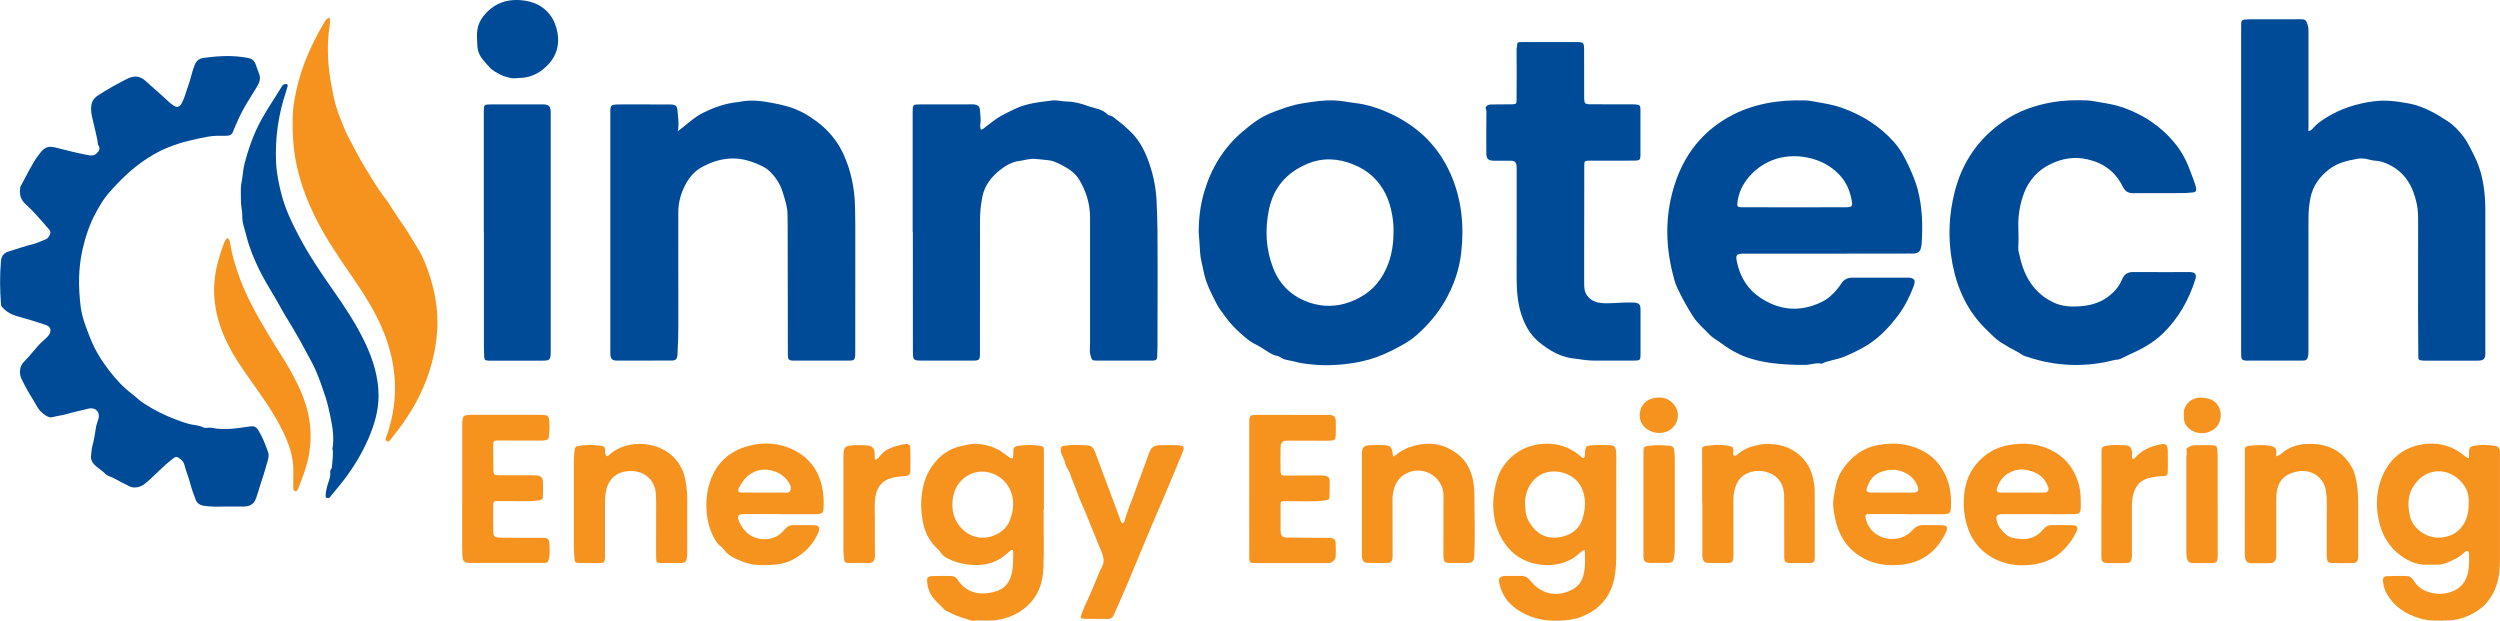 <svg xmlns="http://www.w3.org/2000/svg" xmlns:xlink="http://www.w3.org/1999/xlink" id="Layer_1" x="0px" y="0px" viewBox="0 0 553.6 137.46" style="enable-background:new 0 0 553.6 137.46;" xml:space="preserve"><style type="text/css">	.st0{fill:#004B97;}	.st1{fill:#F6921E;}</style><g>	<path class="st0" d="M511.16,29.04c0.42-0.09,0.67-0.22,0.88-0.48c0.83-1,1.85-1.74,2.96-2.44c3.31-2.09,6.9-3.22,10.78-3.7  c2.72-0.34,5.34,0.05,7.96,0.56c1.52,0.3,2.98,0.88,4.4,1.58c1.36,0.67,2.63,1.48,3.88,2.29c1.35,0.88,2.48,2.08,3.48,3.39  c0.9,1.17,1.48,2.47,2.15,3.75c0.97,1.86,1.68,3.81,2.08,5.85c0.42,2.15,0.62,4.32,0.62,6.52c-0.01,10.65,0,21.3,0,31.94  c0,1.16-0.41,1.56-1.6,1.56c-3.92,0-7.83,0-11.75,0c-0.16,0-0.32,0.01-0.48-0.01c-0.94-0.09-1.01-0.13-1.01-1.06  c-0.03-3.19-0.05-6.38-0.05-9.57c0-6.74,0-13.48,0.01-20.22c0-1.28-0.02-2.55-0.29-3.81c-0.8-3.83-2.53-6.99-6.22-8.77  c-0.95-0.46-1.94-0.77-3.01-0.84c-0.58-0.03-1.16-0.2-1.71-0.33c-0.77-0.18-1.51-0.21-2.24-0.08c-2.22,0.4-4.4,0.89-6.25,2.33  c-2.12,1.65-3.58,3.63-4.13,6.35c-0.32,1.57-0.43,3.11-0.43,4.68c-0.01,9.69-0.01,19.38-0.01,29.07c0,0.52,0.01,1.03-0.15,1.54  c-0.14,0.45-0.38,0.68-0.83,0.7c-0.24,0.01-0.48,0-0.72,0.01c-3.88,0-7.75,0.01-11.63,0.01c-0.2,0-0.4,0.02-0.6-0.01  c-0.68-0.07-0.92-0.3-0.95-0.98c-0.03-0.6-0.02-1.2-0.02-1.79c0-22.89,0-45.78,0-68.67c0-1.08,0.02-2.15,0.01-3.23  c0-0.54,0.24-0.81,0.77-0.84c0.36-0.02,0.72-0.07,1.08-0.07c3.76-0.01,7.51-0.01,11.27-0.01c1.13,0,1.27,0.19,1.61,1.29  c0.16,0.52,0.17,1.01,0.17,1.53c0.01,7.02,0,14.04,0,21.06C511.16,28.41,511.16,28.69,511.16,29.04z"></path>	<path class="st0" d="M404.51,56.17c-6.11,0-12.23,0-18.34,0c-1.67,0-1.89,0.24-1.54,1.87c0.7,3.28,2.35,6.02,5.16,7.88  c4.29,2.85,8.84,3.24,13.54,0.98c1.47-0.71,2.64-1.78,3.64-3.05c0.27-0.35,0.54-0.7,0.77-1.07c0.59-0.94,1.46-1.3,2.53-1.3  c4,0.01,7.99,0,11.99,0c0.12,0,0.24-0.01,0.36,0c1.3,0.11,1.63,0.58,1.17,1.81c-0.85,2.28-1.92,4.46-3.38,6.42  c-1.95,2.63-4.17,5.01-6.98,6.75c-1.59,0.99-3.28,1.77-5.01,2.51c-1.64,0.7-3.43,0.79-5.02,1.56c-1.24-0.27-2.43,0.26-3.65,0.27  c-2.48,0.02-4.94-0.08-7.4-0.4c-1.96-0.26-3.88-0.67-5.71-1.34c-2.05-0.75-3.96-1.86-5.71-3.21c-0.77-0.59-1.69-1.02-2.34-1.72  c-1.2-1.3-2.59-2.4-3.59-3.93c-1.35-2.07-2.53-4.21-3.58-6.44c-0.53-1.12-0.8-2.31-1.09-3.49c-1.63-6.62-1.54-13.21,0.6-19.69  c1.91-5.78,5.3-10.48,10.49-13.84c3.04-1.97,6.32-3.19,9.88-3.89c2.77-0.54,5.53-0.68,8.33-0.62c0.6,0.01,1.2,0.09,1.78,0.2  c2.13,0.4,4.29,0.68,6.36,1.41c4.47,1.58,8.38,4.01,11.56,7.53c1.48,1.64,2.51,3.56,3.42,5.57c0.75,1.66,1.47,3.31,1.92,5.08  c1.02,3.94,1.13,7.94,0.86,11.97c-0.02,0.28-0.09,0.55-0.14,0.82c-0.18,0.85-0.57,1.22-1.45,1.32c-0.4,0.04-0.8,0.02-1.2,0.02  C416.66,56.17,410.58,56.17,404.51,56.17C404.51,56.17,404.51,56.17,404.51,56.17z M397.27,45.91  C397.27,45.9,397.27,45.9,397.27,45.91c3.59-0.01,7.18-0.01,10.77-0.01c0.4,0,0.8,0.02,1.2-0.02c0.79-0.08,0.99-0.31,0.87-1.08  c-0.33-2.25-1.13-4.29-2.71-6c-1.46-1.58-3.24-2.71-5.24-3.39c-5.17-1.76-11.02-0.79-14.95,3.85c-1.39,1.64-2.24,3.54-2.49,5.68  c-0.09,0.75,0.07,0.91,0.82,0.96c0.2,0.01,0.4,0,0.6,0C389.85,45.91,393.56,45.91,397.27,45.91z"></path>	<path class="st0" d="M50.02,112.16c-1.68,0.04-3.36,0.11-5.02-0.18c-0.75-0.13-1.37-0.57-1.64-1.26c-0.5-1.26-0.95-2.53-1.29-3.85  c-0.36-1.34-0.92-2.64-1.26-4c-0.11-0.43-0.4-0.84-0.79-1.15c-0.9-0.72-1.04-0.71-1.96,0.01c-1.89,1.48-3.52,3.25-5.31,4.84  c-0.96,0.86-1.93,1.52-3.35,1.35c-0.6-0.07-1.02-0.41-1.48-0.62c-1.34-0.59-2.56-1.45-3.96-1.94c-0.43-0.15-0.78-0.57-1.14-0.9  c-0.62-0.56-1.36-0.96-1.94-1.59c-0.5-0.54-0.79-1.11-0.73-1.8c0.07-0.82,0.12-1.63,0.34-2.44c0.35-1.28,0.56-2.61,0.75-3.93  c0.1-0.75,0.43-1.41,0.6-2.13c0.33-1.4-0.81-2.46-2.21-2.09c-1.58,0.41-3.2,0.71-4.76,1.18c-1.06,0.32-2.16,0.41-3.22,0.71  c-0.55,0.16-1.17-0.1-1.61-0.42c-0.65-0.47-1.29-0.99-1.71-1.73c-1.05-1.85-2.25-3.62-3.18-5.54c-0.33-0.68-0.73-1.34-0.73-2.18  c0-1.01,0.24-1.77,1.01-2.52c1.38-1.34,2.46-2.97,3.87-4.29c0.54-0.5,1.14-0.92,1.56-1.56c0.61-0.95,0.36-1.81-0.72-2.18  c-2.08-0.71-4.2-1.33-6.32-1.92c-1.28-0.36-2.43-1-3.34-2.02c-0.2-0.22-0.25-0.44-0.27-0.74c-0.23-3.18-0.28-6.36,0.01-9.54  c0.09-0.93,0.58-1.7,1.53-2c1.91-0.59,3.8-1.24,5.74-1.73c0.88-0.22,1.71-0.67,2.58-0.97c0.46-0.16,0.77-0.61,0.99-1.12  c0.21-0.49,0.12-0.73-0.22-1.13c-1.66-1.92-3.29-3.86-5.17-5.57c-0.99-0.9-1.39-1.98-1.22-3.31c0.03-0.22,0.01-0.5,0.11-0.66  c1.34-2.34,2.4-4.84,4.04-7c0.68-0.9,1.42-1.82,2.73-1.73c0.55,0.04,1.1,0.17,1.63,0.32c2.15,0.57,4.3,1.09,6.48,1.5  c0.71,0.13,1.39,0.23,1.99-0.4c0.55-0.58,0.8-0.99,0.41-1.64c-0.27-0.46-0.19-0.9-0.28-1.34c-0.25-1.16-0.54-2.31-0.8-3.48  c-0.25-1.1-0.59-2.18-0.59-3.34c0-1.26,0.32-2.2,1.49-2.98c2.08-1.38,4.27-2.55,6.47-3.69c1.49-0.77,2.85-0.72,4.19,0.53  c1.51,1.41,3.12,2.72,4.61,4.15c0.46,0.44,0.94,0.87,1.47,1.22c0.8,0.53,1.38,0.36,1.85-0.51c0.65-1.22,0.95-2.59,1.43-3.88  c0.55-1.5,0.83-3.1,1.43-4.59c0.37-0.9,0.94-1.42,1.98-1.56c1.86-0.25,3.71-0.44,5.59-0.41c1.44,0.02,2.86,0.15,4.28,0.43  c0.81,0.16,1.37,0.58,1.64,1.38c0.26,0.78,0.58,1.54,0.84,2.32c0.34,1-0.07,1.88-0.56,2.69c-0.98,1.62-2.02,3.2-2.94,4.86  c-0.74,1.34-1.37,2.72-1.97,4.13c-0.12,0.29-0.25,0.58-0.36,0.88c-0.24,0.7-0.73,0.97-1.46,0.96c-1.44-0.01-2.87-0.03-4.3,0.23  c-1.38,0.25-2.73,0.58-4.09,0.9c-1.33,0.31-2.61,0.71-3.88,1.19c-2.81,1.06-5.35,2.59-7.73,4.45c-2.27,1.78-4.25,3.82-6.13,5.97  c-1.09,1.25-1.92,2.71-2.72,4.16c-1.44,2.6-2.37,5.38-3.03,8.29c-0.95,4.18-0.93,8.35-0.42,12.56c0.31,2.55,1.27,4.87,2.2,7.23  c1.03,2.6,2.51,4.93,4.19,7.1c1.45,1.86,3.04,3.63,4.97,5.07c0.82,0.61,1.53,1.37,2.4,1.95c3.11,2.07,6.44,3.57,10.02,4.66  c1.13,0.34,2.33,0.27,3.41,0.83c0.47,0.24,1.2-0.05,1.77,0.07c2.86,0.61,5.68,0.12,8.5-0.29c0.87-0.13,1.39,0.04,1.86,0.79  c0.97,1.53,1.59,3.2,2.19,4.89c0.32,0.91-0.07,1.8-0.3,2.66c-0.4,1.53-0.92,3.03-1.4,4.54c-0.3,0.96-0.58,1.93-0.91,2.88  c-0.45,1.32-1.25,1.93-2.64,1.97C52.74,112.19,51.38,112.16,50.02,112.16z"></path>	<path class="st0" d="M265.45,51.63c-0.04-3.09,0.34-6.17,1.2-9.1c1.54-5.24,4.28-9.8,8.51-13.39c1.92-1.64,3.9-3.17,6.26-4.11  c2.32-0.92,4.65-1.78,7.16-2.17c2.24-0.35,4.46-0.7,6.74-0.63c1.71,0.05,3.37,0.43,5.05,0.63c2.23,0.27,4.33,0.93,6.35,1.78  c6.63,2.78,11.63,7.3,14.54,13.97c2.43,5.56,2.99,11.37,2.31,17.35c-0.43,3.83-1.69,7.37-3.59,10.68  c-1.68,2.93-3.88,5.45-6.41,7.67c-1.58,1.39-3.47,2.34-5.34,3.3c-2.15,1.09-4.38,1.92-6.74,2.43c-2.99,0.65-6.95,1.01-9.99,0.75  c-1.65-0.14-3.33-0.28-4.91-0.74c-1.05-0.3-2.21-0.27-3.17-1c-0.4-0.3-1.03-0.27-1.54-0.52c-1.32-0.65-2.44-1.61-3.76-2.23  c-1.3-0.61-2.38-1.56-3.39-2.47c-1.24-1.11-2.43-2.34-3.42-3.74c-0.64-0.9-1.39-1.79-1.86-2.73c-1.17-2.32-2.44-4.64-2.92-7.26  c-0.26-1.39-0.7-2.75-0.78-4.18C265.68,54.48,265.56,53.06,265.45,51.63z M308.58,51.39c0.04-1.24-0.08-2.47-0.28-3.69  c-0.57-3.35-1.85-6.33-4.4-8.68c-1.24-1.15-2.64-1.97-4.23-2.61c-3.4-1.37-6.76-1.56-10.18-0.13c-4.58,1.92-7.48,5.25-8.49,10.11  c-0.91,4.38-0.71,8.73,0.91,12.93c1.48,3.83,4.26,6.41,8.12,7.7c2.93,0.98,5.91,0.95,8.88-0.14c3.25-1.19,5.76-3.17,7.44-6.18  C307.98,57.8,308.58,54.67,308.58,51.39z"></path>	<path class="st0" d="M150.09,29.06c1.96-1.43,3.58-3.1,5.7-4.13c2.24-1.09,4.53-1.93,7-2.25c0.4-0.05,0.79-0.08,1.18-0.16  c2.44-0.5,4.83-0.15,7.23,0.31c1.13,0.22,2.23,0.45,3.33,0.78c2.31,0.68,4.36,1.83,6.26,3.24c2.59,1.92,4.63,4.33,5.98,7.28  c1.68,3.65,2.45,7.51,2.57,11.5c0.08,2.67,0.05,5.34,0.06,8.02c0,8.06,0,16.11-0.01,24.17c0,0.28,0.01,0.56-0.01,0.84  c-0.07,0.97-0.27,1.19-1.23,1.19c-4.16,0.01-8.31,0.02-12.47,0c-1,0-1.21-0.25-1.21-1.27c-0.02-9.57-0.04-19.14-0.05-28.72  c0-0.76-0.03-1.52-0.03-2.27c0.01-1.78-0.57-3.43-1.09-5.1c-0.56-1.81-1.57-3.33-2.95-4.63c-0.98-0.93-2.22-1.38-3.43-1.86  c-4.04-1.59-7.91-0.99-11.61,1.07c-1.41,0.79-2.49,2-3.3,3.4c-1.17,2.04-1.81,4.24-1.81,6.61c0.01,8.34-0.01,16.67,0.01,25.01  c0.01,2.16-0.08,4.3-0.19,6.46c-0.05,0.94-0.37,1.29-1.31,1.29c-4.04,0.02-8.07,0.02-12.11,0.01c-1.03,0-1.41-0.4-1.44-1.45  c-0.02-0.96-0.01-1.91-0.01-2.87c0-16.99,0-33.98,0-50.97c0-1.13,0.2-1.37,1.39-1.42c1.28-0.05,2.56-0.02,3.84-0.02  c2.48,0,4.96,0,7.43,0.01c0.32,0,0.64-0.01,0.96,0.02c0.89,0.08,1.18,0.39,1.24,1.27C150.16,25.95,150.41,27.49,150.09,29.06z"></path>	<path class="st0" d="M202.1,51.36c0-8.81,0-17.62,0-26.44c0-1.78,0.01-1.8,1.76-1.8c3.76-0.01,7.51-0.01,11.27-0.01  c0.24,0,0.48-0.01,0.72,0.03c0.71,0.11,1.09,0.47,1.14,1.16c0.08,1.07,0.26,2.14,0.09,3.22c-0.04,0.23-0.03,0.48,0,0.71  c0.06,0.54,0.21,0.6,0.67,0.26c1.34-0.99,2.59-2.1,4.06-2.91c0.99-0.54,2-1.02,3.02-1.5c2.6-1.23,5.4-1.48,8.19-1.83  c1.09-0.13,2.14,0.22,3.22,0.23c1.64,0.03,3.23,0.46,4.69,1c1.51,0.55,3.31,0.64,4.46,2.02c1.07,0.09,1.7,0.95,2.49,1.5  c0.8,0.56,1.5,1.26,2.22,1.92c1.88,1.72,3.1,3.87,4.01,6.22c1.16,3,1.84,6.08,2,9.33c0.11,2.26,0.18,4.53,0.2,6.79  c0.07,8.49,0.01,16.99,0,25.48c0,0.72-0.02,1.44-0.06,2.15c-0.04,0.74-0.2,0.9-0.93,0.96c-0.12,0.01-0.24,0-0.36,0  c-3.96,0-7.91,0-11.87,0c-1.38,0-1.28-0.04-1.64-1.32c-0.24-0.84-0.06-1.61-0.07-2.41c0-9.33,0-18.66,0-27.99  c0-3.04-0.89-5.84-2.43-8.4c-0.68-1.13-1.78-2.04-2.93-2.68c-1.18-0.65-2.38-1.36-3.75-1.56c-0.96-0.14-1.96-0.18-2.91-0.29  c-1.32-0.16-2.48,0.31-3.69,0.45c-1.58,0.19-3.01,1.02-4.29,2.04c-1.88,1.51-3.31,3.35-3.81,5.71c-0.38,1.8-0.57,3.66-0.56,5.53  C217,58.58,217,68.23,217,77.88c0,0.2,0.01,0.4,0,0.6c-0.03,1.18-0.23,1.37-1.43,1.37c-3.88,0-7.75,0-11.63,0  c-1.59,0-1.79-0.18-1.79-1.81c-0.01-8.89-0.01-17.78-0.01-26.68C202.13,51.36,202.11,51.36,202.1,51.36z"></path>	<path class="st0" d="M478.37,42.77c-2,0-4-0.02-5.99,0.01c-1.11,0.01-1.79-0.39-2.32-1.46c-1.6-3.25-4.19-5.21-7.81-6.04  c-2.95-0.67-5.63-0.18-8.22,1.07c-2.76,1.34-4.77,3.59-5.83,6.4c-0.9,2.39-1.34,4.97-1.26,7.58c0.05,1.55,0.07,3.1-0.02,4.65  c-0.03,0.53,0.18,1.06,0.29,1.58c0.98,4.66,3.23,8.48,7.72,10.51c1.6,0.72,3.45,0.88,5.26,0.78c2.35-0.13,4.57-0.65,6.51-2.06  c1.42-1.03,2.55-2.31,3.22-3.93c0.47-1.16,1.25-1.63,2.49-1.62c4.16,0.04,8.31,0,12.47,0.01c1.23,0,1.61,0.51,1.25,1.64  c-1.44,4.54-3.72,8.58-7.15,11.93c-1.35,1.32-2.88,2.35-4.53,3.27c-1.55,0.86-3.21,1.5-4.77,2.32c-0.53,0.28-1.07,0.21-1.6,0.34  c-4.48,1.17-9.01,1.37-13.59,0.66c-2.05-0.31-4.02-0.88-5.98-1.51c-0.69-0.22-1.22-0.71-1.85-1.03c-1.23-0.63-2.45-1.31-3.61-2.06  c-1.22-0.79-2.2-1.86-3.24-2.87c-4.11-4-6.38-8.94-7.45-14.48c-1.05-5.45-0.86-10.86,0.55-16.23c1.68-6.4,5.21-11.5,10.65-15.31  c3.33-2.33,7.04-3.62,11.03-4.3c2.42-0.41,4.85-0.47,7.28-0.4c0.99,0.03,1.98,0.22,2.96,0.39c1.83,0.32,3.67,0.61,5.43,1.24  c4.64,1.67,8.57,4.35,11.62,8.22c1.44,1.82,2.45,3.89,3.24,6.09c0.32,0.89,0.69,1.76,0.98,2.67c0.08,0.26,0.15,0.54,0.2,0.81  c0.1,0.56-0.05,0.94-0.7,0.97c-0.56,0.03-1.11,0.12-1.67,0.13C482.05,42.78,480.21,42.77,478.37,42.77  C478.37,42.77,478.37,42.77,478.37,42.77z"></path>	<path class="st0" d="M335.85,50.79c0-4.35,0-8.69,0-13.04c0-0.28,0.02-0.56-0.01-0.84c-0.09-1.05-0.37-1.31-1.41-1.32  c-1.2-0.01-2.4,0.01-3.6,0c-1.3-0.02-1.7-0.41-1.7-1.73c-0.01-3.07-0.02-6.14,0.02-9.21c0.01-0.38-0.39-0.78,0.06-1.19  c0.41-0.37,0.88-0.32,1.33-0.33c1.4-0.03,2.8-0.01,4.19-0.03c1.04-0.02,1.09-0.08,1.1-1.09c0.02-3.71,0.04-7.42,0-11.12  c0-0.36,0.17-0.65,0.13-1c-0.04-0.4,0.21-0.56,0.59-0.56c0.24,0,0.48-0.02,0.72-0.02c3.95,0,7.91,0,11.86,0  c0.16,0,0.32-0.01,0.48,0c0.94,0.07,1.15,0.27,1.17,1.27c0.02,1.55,0.01,3.11,0.01,4.66c0,2.15-0.01,4.31,0.01,6.46  c0.01,1.23,0.15,1.38,1.39,1.39c3,0.02,5.99,0.02,8.99,0.02c0.36,0,0.72-0.01,1.08,0.02c0.8,0.07,0.99,0.24,1,1.03  c0.02,3.43,0.02,6.86,0,10.29c-0.01,0.91-0.2,1.1-1.17,1.11c-1.8,0.03-3.6,0.02-5.39,0.02c-1.56,0-3.12-0.01-4.67,0  c-1.16,0.01-1.21,0.05-1.21,1.22c-0.01,4.15,0,8.29-0.01,12.44c0,4.47-0.03,8.93-0.01,13.4c0,0.98,0.01,1.96,0.68,2.85  c0.83,1.1,1.93,1.5,3.22,1.62c2,0.18,3.98-0.16,5.98-0.13c0.32,0.01,0.64-0.01,0.96,0.01c1.38,0.09,1.64,0.36,1.64,1.73  c0.01,3.23,0.01,6.46,0,9.69c0,1.35-0.1,1.43-1.42,1.44c-2.96,0-5.91,0.02-8.87,0c-1.23-0.01-2.46-0.16-3.68-0.36  c-0.08-0.01-0.16-0.04-0.24-0.04c-3.24-0.21-5.91-1.75-8.32-3.74c-1.94-1.6-3.13-3.8-3.9-6.19c-0.86-2.67-0.99-5.44-1.01-8.21  C335.83,57.81,335.85,54.3,335.85,50.79z"></path>	<path class="st1" d="M72.94,3.82c0.21,0.7,0.14,1.3,0.05,1.88c-0.58,3.86-0.48,7.71,0.12,11.55c0.47,2.99,1.03,5.97,2.18,8.79  c0.59,1.44,1.1,2.91,1.84,4.3c1.22,2.29,2.38,4.62,3.75,6.82c1.33,2.13,2.55,4.34,4.1,6.33c1.55,2,2.73,4.24,4.23,6.26  c1.15,1.56,2.02,3.27,3.07,4.88c0.74,1.14,1.34,2.33,1.84,3.58c2.02,4.99,3.09,10.14,2.65,15.54c-0.28,3.51-1.07,6.92-2.3,10.22  c-1.74,4.69-4.36,8.86-7.49,12.73c-0.36,0.44-0.82,1.29-1.29,1.03c-0.61-0.33-0.09-1.13,0.1-1.69c2.63-7.84,2.1-15.53-1.07-23.1  c-1.89-4.51-4.6-8.55-7.36-12.56c-2.89-4.21-5.74-8.44-7.94-13.07c-2.48-5.23-4.19-10.68-4.52-16.49c-0.16-2.91-0.21-5.84,0.3-8.71  c0.51-2.89,1.28-5.74,2.34-8.49c1.15-2.98,2.59-5.83,4.22-8.57C72.23,4.28,72.23,4.29,72.94,3.82z"></path>	<path class="st0" d="M83.83,87.76c-0.02,3.3-0.95,6.35-2.25,9.36c-1.33,3.06-3.01,5.9-4.98,8.57c-1.04,1.4-2.18,2.73-3.29,4.08  c-0.16,0.2-0.25,0.51-0.62,0.5c-0.33-0.01-0.61,0.05-0.59-0.47c0.03-1.04,0.3-2.05,0.63-3.01c0.27-0.79,0.5-1.54,0.39-2.36  c-0.05-0.37,0.31-0.52,0.35-0.85c0.14-1.27,0.29-2.53,0.24-3.81c0-0.11-0.13-0.22-0.11-0.32c0.45-2.46,0.05-4.83-0.45-7.26  c-0.28-1.36-0.58-2.71-0.99-4.03c-0.64-2.01-1.35-4.01-2.16-5.95c-0.58-1.4-1.37-2.71-2.07-4.05c-1.44-2.73-2.97-5.39-4.6-8.01  c-0.84-1.36-1.57-2.8-2.39-4.18c-1.2-2-2.41-3.99-3.45-6.08c-1.23-2.49-2.29-5.04-2.95-7.74c-0.25-1.04-0.62-2.05-0.81-3.09  c-0.15-0.81-0.01-1.68-0.17-2.49c-0.3-1.58-0.2-3.17-0.23-4.76c-0.01-0.73,0.18-1.46,0.29-2.19c0.17-1.16,0.26-2.34,0.55-3.47  c0.68-2.56,1.49-5.07,2.62-7.5c1.59-3.42,3.78-6.46,5.72-9.67c0.21-0.35,0.5-0.33,0.8-0.37c0.31-0.04,0.45,0.15,0.39,0.44  c-0.1,0.42-0.22,0.83-0.36,1.24c-1.7,5.03-2.43,10.2-2.22,15.5c0.1,2.42,0.58,4.79,1.18,7.14c0.87,3.39,2.38,6.51,4.01,9.58  c2.19,4.13,4.81,7.99,7.49,11.81c2.58,3.67,5.05,7.41,6.99,11.47C82.6,79.57,83.84,83.51,83.83,87.76z"></path>	<path class="st0" d="M107.13,51.41c0-8.85,0-17.71,0-26.56c0-1.72,0-1.73,1.71-1.73c3.72,0,7.43,0,11.15,0  c0.24,0,0.48-0.01,0.72,0.02c0.72,0.08,1.07,0.4,1.2,1.11c0.06,0.35,0.04,0.71,0.04,1.07c0,17.47,0,34.93,0,52.4  c0,0.12,0,0.24,0,0.36c-0.03,1.58-0.24,1.78-1.79,1.78c-3.72,0-7.43,0-11.15,0c-0.28,0-0.56,0.01-0.84,0  c-0.77-0.05-0.91-0.16-0.95-0.92c-0.05-1-0.06-1.99-0.06-2.99c0-8.18,0-16.35,0-24.53C107.14,51.41,107.13,51.41,107.13,51.41z"></path>	<path class="st1" d="M350.93,121.76c-0.74,0.31-1.13,0.71-1.55,1.07c-4.26,3.68-11.96,2.86-15.53-1.66  c-1.41-1.78-2.39-3.74-2.85-5.99c-0.63-3.12-0.35-6.14,0.56-9.17c0.47-1.57,1.34-2.92,2.36-4.04c1.58-1.72,3.6-2.93,6-3.42  c3.8-0.78,7.17,0,10.13,2.52c0.18,0.15,0.33,0.42,0.59,0.34c0.34-0.09,0.28-0.43,0.31-0.7c0-0.04,0-0.08,0-0.12  c0.12-1.86,0.15-1.91,2-2.01c1.08-0.06,2.16-0.05,3.24-0.01c1.41,0.05,1.6,0.27,1.7,1.72c0.02,0.32,0.02,0.64,0.02,0.96  c0,7.26,0.01,14.52-0.01,21.78c-0.01,2.23-0.12,4.46-0.85,6.61c-1.17,3.46-3.58,5.67-6.92,6.97c-1.55,0.6-3.17,0.76-4.81,0.83  c-3.46,0.15-6.67-0.58-9.52-2.59c-1.94-1.36-3.21-3.19-3.75-5.51c-0.31-1.34,0.02-1.77,1.4-1.8c1.12-0.02,2.24,0.01,3.36-0.01  c0.87-0.02,1.52,0.34,2.05,1.02c2.34,2.98,5.74,3.76,9.07,2.13c1.38-0.67,2.27-1.71,2.68-3.19  C351.12,125.67,350.99,123.81,350.93,121.76z M337.72,111.94c0.14,2.04,0.32,2.79,1.16,4.07c1.46,2.23,3.55,3.35,6.21,2.99  c2.69-0.36,4.72-1.74,5.46-4.49c0.45-1.65,0.58-3.35,0.18-5.06c-1.08-4.67-6.13-5.82-9.03-4.59  C339.13,105.95,337.51,108.84,337.72,111.94z"></path>	<path class="st1" d="M546.74,101.4c0-0.53,0-1,0-1.47c-0.01-0.65,0.29-1.07,0.94-1.19c1.62-0.29,3.26-0.28,4.88,0  c0.67,0.12,0.99,0.62,1.03,1.29c0.01,0.24,0,0.48,0,0.72c0,7.69,0,15.39,0,23.08c0,2.12-0.15,4.22-0.93,6.23  c-0.85,2.17-2.18,3.99-4.13,5.24c-1.8,1.15-3.8,1.93-5.97,2.06c-2.31,0.14-4.63,0.2-6.89-0.48c-3.05-0.92-5.52-2.59-7.15-5.38  c-0.48-0.83-0.71-1.77-0.83-2.72c-0.09-0.74,0.14-1.15,0.83-1.18c1.55-0.07,3.12-0.1,4.67-0.02c0.7,0.04,1.11,0.72,1.49,1.27  c0.41,0.59,0.88,1.09,1.5,1.49c2.33,1.53,5.82,1.54,8.09-0.02c1.41-0.97,2.06-2.39,2.33-4.01c0.21-1.26,0.17-2.54,0.12-3.82  c-0.02-0.48-0.31-0.62-0.71-0.39c-0.17,0.1-0.32,0.24-0.46,0.38c-1.12,1.05-2.51,1.63-3.9,2.21c-0.59,0.25-1.23,0.34-1.87,0.35  c-0.76,0.01-1.52,0-2.28,0.02c-2.58,0.09-4.69-1.02-6.6-2.61c-2.62-2.19-3.85-5.11-4.36-8.39c-0.41-2.67-0.21-5.28,0.7-7.83  c1.67-4.67,5.2-7.54,10.23-7.95c3.04-0.25,5.75,0.6,8.11,2.55c0.24,0.2,0.51,0.38,0.78,0.55  C546.42,101.43,546.52,101.4,546.74,101.4z M546.67,111.33c0.05-1.07-0.1-2.39-0.82-3.53c-2.69-4.28-8.25-4.73-11.23-0.43  c-1.51,2.18-1.54,4.57-0.92,7.06c0.7,2.83,3.89,4.83,6.64,4.62c1.74-0.13,3.32-0.68,4.53-2.07  C546.23,115.43,546.69,113.6,546.67,111.33z"></path>	<path class="st1" d="M231.09,112.94c0,4.27,0.11,8.54-0.03,12.8c-0.11,3.53-1.32,6.69-4.2,8.97c-2.3,1.81-4.96,2.64-7.88,2.72  c-1.19,0.04-2.37-0.12-3.57,0.02c-0.49,0.06-1.03-0.31-1.56-0.44c-1.55-0.38-2.99-1.07-4.4-1.81c-0.44-0.23-0.68-0.63-1.02-0.94  c-1.51-1.38-2.86-2.83-3.09-5.06c-0.12-1.15-0.07-1.57,1.07-1.63c1.4-0.06,2.8-0.04,4.19-0.02c0.59,0,1.09,0.26,1.41,0.76  c1.71,2.62,4.25,3.47,7.16,2.97c2.63-0.46,4.14-1.52,4.83-4.15c0.42-1.62,0.31-3.2,0.37-4.81c0.01-0.2,0-0.42-0.21-0.52  c-0.22-0.09-0.37,0.08-0.51,0.21c-0.9,0.79-1.8,1.58-2.89,2.11c-1.14,0.56-2.32,0.87-3.61,0.96c-2.49,0.17-4.85-0.26-7.09-1.31  c-0.67-0.31-1.31-0.72-1.74-1.39c-0.49-0.75-1.24-1.29-1.81-2c-1.24-1.55-1.9-3.28-2.21-5.19c-0.25-1.58-0.4-3.16-0.27-4.76  c0.21-2.62,0.86-5.1,2.4-7.27c1.63-2.3,3.75-3.85,6.6-4.43c0.97-0.2,1.92-0.46,2.92-0.45c1.63,0.02,3.17,0.37,4.67,1.07  c1.12,0.52,1.99,1.36,3.01,1.99c0.5,0.31,0.68,0.22,0.74-0.37c0.04-0.4,0.03-0.8,0.02-1.2c-0.01-0.57,0.32-0.92,0.83-1  c1.78-0.3,3.57-0.32,5.36,0c0.37,0.07,0.55,0.28,0.56,0.65c0.01,0.32,0.02,0.64,0.02,0.96c0,4.19,0,8.37,0,12.56  C231.12,112.94,231.1,112.94,231.09,112.94z M210.89,111.53c-0.05,2.09,0.58,3.94,2.03,5.47c3.71,3.91,9.24,1.63,10.55-1.43  c0.82-1.92,1.16-3.89,0.63-5.95c-1.19-4.65-6.82-6.85-10.63-3.75C211.63,107.36,210.99,109.3,210.89,111.53z"></path>	<path class="st1" d="M172.67,113.83c-2.64,0-5.28,0-7.91,0c-1.33,0-1.62,0.44-1.08,1.69c0.98,2.31,3.04,4,5.87,3.88  c1.67-0.07,3.05-0.75,4.08-2.04c0.56-0.7,1.23-1.09,2.14-1.08c1.48,0.02,2.96-0.03,4.44,0.02c1.19,0.04,1.47,0.55,1,1.64  c-1.13,2.62-3.03,4.56-5.49,5.9c-1.21,0.66-2.57,1.05-3.98,1.17c-2.45,0.2-4.89,0.32-7.24-0.62c-1.57-0.63-3.15-1.23-4.2-2.69  c-0.44-0.61-1.16-0.96-1.59-1.6c-1.26-1.9-1.94-3.99-2.18-6.26c-0.25-2.41-0.09-4.77,0.68-7.08c1.4-4.26,4.32-6.89,8.61-8.03  c3.32-0.88,6.62-0.66,9.71,0.8c4.48,2.12,6.51,5.92,6.84,10.73c0.05,0.75,0.04,1.52,0,2.27c-0.06,1.05-0.25,1.23-1.3,1.31  c-0.36,0.03-0.72,0.02-1.08,0.02c-2.44,0-4.88,0-7.31,0C172.67,113.85,172.67,113.84,172.67,113.83z M169.07,109.08  c1.4,0,2.79,0.02,4.19-0.01c0.61-0.01,1.4,0.28,1.74-0.44c0.36-0.76-0.13-1.47-0.54-2.08c-1.34-1.98-4.12-2.96-6.45-2.4  c-2.24,0.54-3.48,2.12-4.44,4.02c-0.28,0.54-0.03,0.89,0.61,0.9C165.8,109.09,167.44,109.08,169.07,109.08z"></path>	<path class="st1" d="M422.15,113.83c-2.6,0-5.19,0-7.79,0c-0.24,0-0.48,0.01-0.72,0.01c-0.48,0.01-0.62,0.29-0.55,0.71  c0.13,0.75,0.39,1.46,0.8,2.11c2.07,3.23,7,3.66,9.55,0.79c0.69-0.77,1.44-1.2,2.48-1.18c1.36,0.04,2.72-0.02,4.07,0.03  c1.15,0.04,1.43,0.48,0.93,1.54c-1.97,4.17-5.17,6.72-9.83,7.2c-2.56,0.26-5.09,0.1-7.51-0.97c-4.06-1.8-6.29-4.99-7.2-9.22  c-0.33-1.56-0.59-3.21-0.33-4.7c0.36-2.05,0.61-4.16,1.88-6.06c1.18-1.76,2.57-3.17,4.31-4.2c1.56-0.92,3.37-1.4,5.2-1.57  c3.08-0.29,6.04,0.19,8.76,1.75c2.09,1.21,3.58,2.98,4.61,5.16c1.13,2.38,1.32,4.89,1.19,7.46c-0.04,0.75-0.27,0.99-1,1.12  c-0.35,0.06-0.72,0.05-1.07,0.05c-2.6,0-5.19,0-7.79,0C422.15,113.85,422.15,113.84,422.15,113.83z M419,109.08  C419,109.08,419,109.08,419,109.08c1.52,0.01,3.03,0.02,4.55,0c1.2-0.01,1.51-0.45,1.03-1.57c-0.68-1.58-1.93-2.6-3.54-3.16  c-1.44-0.5-2.84-0.39-4.32,0.09c-1.8,0.58-2.69,1.84-3.26,3.45c-0.31,0.87-0.07,1.16,0.88,1.18  C415.89,109.09,417.45,109.08,419,109.08z"></path>	<path class="st1" d="M451.27,113.85c-2.6,0-5.19-0.01-7.79,0c-1.33,0-1.63,0.41-1.27,1.69c0.33,1.16,1.13,2.02,1.96,2.8  c0.81,0.75,1.95,0.88,3,1c2.12,0.23,3.94-0.44,5.3-2.14c0.46-0.57,1-0.9,1.73-0.91c1.56-0.01,3.12-0.04,4.67,0.01  c1.12,0.03,1.38,0.45,0.93,1.44c-0.67,1.45-1.57,2.7-2.7,3.88c-2.03,2.12-4.5,3.11-7.29,3.44c-3.13,0.37-6.14-0.08-8.89-1.73  c-3.25-1.95-5.02-4.9-5.75-8.56c-0.37-1.86-0.39-3.75-0.19-5.59c0.27-2.42,1.17-4.72,2.78-6.57c1.77-2.03,3.97-3.45,6.71-3.99  c3.7-0.73,7.23-0.43,10.52,1.48c2.54,1.47,4.19,3.66,5.13,6.47c0.65,1.94,0.68,3.9,0.64,5.88c-0.02,1.08-0.34,1.39-1.48,1.39  C456.62,113.87,453.95,113.86,451.27,113.85C451.27,113.86,451.27,113.85,451.27,113.85z M447.86,109.08  c1.59,0,3.19,0.02,4.78-0.01c0.86-0.02,1.13-0.45,0.89-1.26c-0.08-0.26-0.21-0.51-0.34-0.76c-0.85-1.72-2.37-2.52-4.14-2.93  c-2.86-0.67-5.75,0.9-6.71,3.64c-0.38,1.07-0.25,1.3,0.86,1.32C444.75,109.1,446.3,109.08,447.86,109.08z"></path>	<path class="st1" d="M248.49,115.92c0.37-0.08,0.49-0.37,0.55-0.62c0.52-2.04,1.41-3.94,2.1-5.92c1.06-3.03,2.25-6.02,3.3-9.06  c0.41-1.17,1.12-1.73,2.32-1.73c1.4,0,2.8-0.05,4.19,0.02c1.24,0.07,1.41,0.36,0.93,1.52c-1.34,3.28-2.71,6.54-4.08,9.8  c-0.82,1.94-1.68,3.86-2.49,5.8c-1.95,4.64-3.87,9.3-5.82,13.94c-0.91,2.15-1.89,4.26-2.8,6.41c-0.31,0.74-0.77,1.01-1.55,0.99  c-1.68-0.05-3.36,0-5.03-0.04c-0.85-0.02-0.92-0.18-0.63-1.01c0.41-1.14,0.9-2.24,1.42-3.33c0.64-1.33,1.18-2.72,1.76-4.08  c0.45-1.04,0.83-2.12,1.37-3.11c0.64-1.17,0.32-2.23-0.13-3.33c-1.22-2.99-2.43-5.98-3.65-8.97c-0.6-1.47-1.31-2.91-1.82-4.41  c-0.43-1.26-1.03-2.45-1.41-3.72c-0.28-0.95-1.04-1.69-1.2-2.67c-0.15-0.91-0.83-1.6-0.91-2.52c-0.07-0.8,0.05-1.07,0.8-1.18  c1.75-0.24,3.51-0.19,5.26-0.06c0.7,0.06,1.19,0.57,1.45,1.27c0.59,1.61,1.2,3.21,1.8,4.82c1.34,3.61,2.68,7.22,4.03,10.83  C248.31,115.68,248.41,115.8,248.49,115.92z"></path>	<path class="st1" d="M102.35,108.13c0-4.63-0.01-9.25,0-13.88c0.01-2.25,0.16-2.39,2.36-2.4c4.84,0,9.67,0,14.51,0.01  c0.4,0,0.8-0.01,1.2,0.03c0.82,0.07,1.09,0.27,1.19,1.07c0.16,1.31,0.07,2.63-0.11,3.93c-0.05,0.33-0.25,0.47-0.54,0.55  c-0.43,0.13-0.87,0.12-1.31,0.12c-3,0-5.99,0-8.99-0.02c-1.4-0.01-1.45,0.03-1.44,1.36c0,1.68,0,3.35,0.03,5.03  c0.02,1.17,0.16,1.3,1.33,1.31c2.4,0.01,4.8,0.01,7.19,0.01c0.36,0,0.72-0.01,1.08,0.03c0.9,0.1,1.32,0.48,1.37,1.36  c0.06,1.07,0.03,2.15,0.02,3.23c0,0.55-0.25,0.86-0.86,0.93c-0.8,0.1-1.59,0.17-2.39,0.17c-2.24-0.01-4.48-0.02-6.71-0.02  c-0.97,0-1.05,0.05-1.06,1c-0.02,1.95-0.01,3.91,0.02,5.86c0.02,0.91,0.22,1.13,1.13,1.22c0.63,0.06,1.28,0.04,1.92,0.05  c2.64,0.01,5.27,0,7.91,0.01c1.12,0.01,1.43,0.27,1.47,1.39c0.03,1.03,0.15,2.07-0.09,3.1c-0.24,1-0.35,1.08-1.39,1.08  c-2.04,0.01-4.08,0-6.11,0c-3.24,0-6.47,0-9.71,0c-1.64,0-1.94-0.27-2-1.94c-0.05-1.39-0.03-2.79-0.03-4.19  C102.35,115.07,102.35,111.6,102.35,108.13C102.35,108.13,102.35,108.13,102.35,108.13z"></path>	<path class="st1" d="M276.64,108.26c0-4.86-0.01-9.73,0-14.59c0-1.71,0.08-1.8,1.81-1.8c5.15-0.01,10.31,0,15.46,0.01  c0.28,0,0.56-0.01,0.84,0.04c0.7,0.12,1.02,0.47,1.04,1.24c0.03,1.12,0.03,2.23-0.01,3.35c-0.03,0.78-0.24,0.99-1.01,1.05  c-0.64,0.05-1.28,0.03-1.92,0.03c-2.6,0-5.19-0.01-7.79-0.01c-0.99,0-1.47,0.41-1.49,1.39c-0.03,1.79-0.03,3.59,0,5.38  c0.01,0.82,0.25,0.98,1.13,0.97c2.48-0.02,4.95-0.04,7.43-0.05c0.36,0,0.72-0.01,1.08,0.05c1.03,0.16,1.27,0.46,1.25,1.5  c-0.02,0.96-0.02,1.91-0.05,2.87c-0.02,0.96-0.06,0.99-0.98,1.11c-2.75,0.37-5.5,0.15-8.26,0.17c-1.87,0.01-1.59-0.09-1.6,1.59  c-0.01,1.59-0.01,3.19,0,4.78c0.01,1.36,0.32,1.7,1.69,1.71c2.84,0.03,5.67,0.03,8.51,0.05c0.28,0,0.56-0.01,0.84,0.02  c0.78,0.08,1.12,0.35,1.16,1.1c0.05,1.03,0.04,2.07,0,3.11c-0.02,0.54-0.78,1.27-1.33,1.34c-0.24,0.03-0.48,0.01-0.72,0.01  c-5.15,0-10.31,0-15.46,0c-1.6,0-1.63-0.02-1.63-1.58C276.63,118.14,276.64,113.2,276.64,108.26z"></path>	<path class="st1" d="M504.12,101.05c0.36-0.18,0.73-0.27,0.96-0.49c2.01-1.91,4.5-2.36,7.11-2.25c3.67,0.15,6.6,1.72,8.49,4.96  c0.8,1.36,1.08,2.89,1.29,4.43c0.17,1.3,0.22,2.62,0.22,3.94c-0.01,3.67,0,7.34,0,11.01c0,0.32,0.02,0.64-0.02,0.96  c-0.08,0.7-0.37,1.04-1.06,1.06c-1.6,0.04-3.2,0.04-4.79,0c-0.73-0.02-0.96-0.29-1.05-1.04c-0.04-0.35-0.03-0.72-0.03-1.07  c0-3.63-0.02-7.26,0.01-10.89c0.01-1-0.05-1.98-0.2-2.96c-0.47-3.12-3.3-4.91-6.35-4.3c-3.14,0.62-4.53,2.43-4.64,5.69  c-0.02,0.48-0.01,0.96-0.01,1.44c0,3.63,0,7.26,0,10.89c0,0.36,0.02,0.72-0.03,1.08c-0.1,0.73-0.53,1.17-1.26,1.19  c-1.44,0.03-2.88,0.03-4.31,0c-0.77-0.02-1.15-0.39-1.29-1.16c-0.07-0.39-0.07-0.79-0.07-1.19c0-7.22-0.01-14.43,0.01-21.65  c0.01-1.71-0.31-1.96,2-2.08c1.04-0.05,2.09-0.09,3.11,0.03c1.77,0.22,1.97,0.69,1.82,1.91  C504.01,100.67,504.08,100.82,504.12,101.05z"></path>	<path class="st1" d="M134.3,101.01c0.33,0.02,0.53-0.19,0.73-0.38c3.77-3.48,11.81-3.3,15.32,2.07c0.64,0.98,1.11,2.03,1.34,3.17  c0.3,1.53,0.51,3.06,0.5,4.63c-0.01,3.99,0,7.98-0.01,11.97c0,0.28-0.01,0.56-0.04,0.84c-0.12,1.07-0.44,1.36-1.54,1.36  c-1.4,0.01-2.8,0.02-4.2,0c-1-0.01-1.08-0.09-1.1-1.11c-0.03-1.71-0.01-3.43-0.01-5.14c0-2.39,0.01-4.79,0.01-7.18  c0-0.68-0.02-1.36-0.08-2.03c-0.25-2.8-2.3-4.75-5.12-4.89c-3.33-0.17-5.5,1.58-5.99,4.87c-0.18,1.19-0.14,2.39-0.14,3.58  c0,3.47,0.01,6.94,0,10.41c0,1.37-0.15,1.49-1.52,1.5c-1.4,0-2.8,0.02-4.2-0.01c-0.84-0.02-0.96-0.14-1.03-0.97  c-0.07-0.83-0.14-1.67-0.14-2.51c-0.01-6.34-0.01-12.68,0-19.02c0-0.76,0.04-1.52,0.12-2.27c0.08-0.81,0.29-1.08,1.09-1.19  c1.67-0.22,3.34-0.23,5.01,0.04c0.49,0.08,0.68,0.33,0.69,0.8C134.01,100.04,133.94,100.58,134.3,101.01z"></path>	<path class="st1" d="M376.93,111.29c0-3.91,0.01-7.81-0.02-11.72c0-0.53,0.18-0.7,0.64-0.78c1.78-0.29,3.56-0.41,5.35-0.02  c0.87,0.19,0.88,0.23,0.94,1.08c0.02,0.36-0.27,0.88,0.24,1.05c0.4,0.13,0.68-0.28,0.99-0.53c0.94-0.77,2.02-1.28,3.21-1.58  c0.89-0.22,1.79-0.46,2.7-0.48c3.43-0.08,6.43,0.94,8.66,3.68c0.99,1.22,1.6,2.65,1.9,4.19c0.18,0.93,0.32,1.88,0.31,2.85  c0,4.74,0.02,9.49,0.01,14.23c0,1.32-0.11,1.4-1.45,1.41c-1.28,0-2.56,0.01-3.83,0c-1.27-0.01-1.47-0.2-1.48-1.46  c-0.01-3.99-0.01-7.97-0.01-11.96c0-0.99,0.04-1.99-0.2-2.97c-0.48-1.96-1.74-3.18-3.64-3.74c-1.13-0.34-2.28-0.37-3.43-0.05  c-1.8,0.49-2.99,1.61-3.55,3.38c-0.3,0.95-0.43,1.93-0.42,2.94c0.02,3.91,0.01,7.81,0.01,11.72c0,0.36,0,0.72-0.04,1.07  c-0.09,0.81-0.32,1.05-1.14,1.06c-1.44,0.03-2.88,0.02-4.31,0c-0.87-0.01-1.3-0.43-1.39-1.3c-0.03-0.28-0.01-0.56-0.01-0.84  c0-3.75,0-7.49,0-11.24C376.95,111.29,376.94,111.29,376.93,111.29z"></path>	<path class="st1" d="M308.63,101.1c1.12-0.9,2.3-1.69,3.69-2.15c3.79-1.23,7.32-0.86,10.5,1.63c2.01,1.58,3.04,3.76,3.45,6.23  c0.12,0.74,0.2,1.51,0.21,2.26c0.03,4.66,0.18,9.32,0,13.99c-0.05,1.18-0.44,1.58-1.6,1.6c-1.32,0.02-2.64,0.02-3.95,0  c-0.97-0.02-1.19-0.24-1.27-1.19c-0.04-0.44-0.03-0.88-0.03-1.31c0-3.91,0.01-7.81,0.02-11.72c0-0.79,0.02-1.59-0.25-2.36  c-1.18-3.37-4.98-4.88-8.13-3.17c-1.98,1.08-2.69,2.95-2.89,5.07c-0.05,0.55-0.02,1.12-0.02,1.67c0,3.71,0.01,7.41,0.01,11.12  c0,0.28,0.01,0.56-0.02,0.84c-0.08,0.7-0.37,1.02-1.07,1.04c-1.48,0.03-2.96,0.04-4.43,0c-0.75-0.02-1.16-0.46-1.25-1.19  c-0.03-0.28-0.02-0.56-0.02-0.84c0-7.33,0-14.67,0-22c0-1.58,0.34-1.96,1.94-2.04c1-0.05,2-0.04,2.99,0  c1.35,0.06,1.69,0.42,1.85,1.8c0.02,0.16,0.04,0.32,0.08,0.47C308.46,100.93,308.54,100.99,308.63,101.1z"></path>	<path class="st1" d="M50.39,52.7c0.44,0.38,0.53,0.81,0.59,1.25c0.32,2.18,0.95,4.27,1.65,6.35c1.72,5.12,4.38,9.77,7.16,14.37  c1.63,2.7,3.4,5.3,4.91,8.08c1.58,2.92,2.94,5.92,3.61,9.2c0.87,4.25,0.52,8.4-0.87,12.48c-0.4,1.17-0.87,2.31-1.3,3.47  c-0.03,0.07-0.04,0.16-0.08,0.23c-0.17,0.3-0.28,0.75-0.74,0.62c-0.34-0.1-0.37-0.48-0.37-0.8c0-1.12-0.03-2.23,0.01-3.35  c0.12-3.29-0.95-6.28-2.36-9.16c-2.21-4.52-5.22-8.53-8.1-12.62c-2.3-3.27-4.38-6.66-5.69-10.48c-1.21-3.56-1.71-7.19-1.22-10.95  c0.32-2.5,1.03-4.88,1.89-7.23C49.67,53.63,49.88,53.11,50.39,52.7z"></path>	<path class="st0" d="M105.64,8.45c-0.13-1.79,0.27-3.43,1.39-4.85c2.21-2.79,5.14-3.91,8.64-3.53c2.41,0.26,4.53,1.18,6.06,3.14  c0.91,1.16,1.43,2.48,1.7,3.96c0.62,3.43-0.6,6.13-3.23,8.22c-1.47,1.17-3.2,1.84-5.13,1.87c-0.7,0.01-1.46,0.19-2.09-0.01  c-0.67-0.21-1.42-0.33-2-0.64c-0.9-0.48-1.87-0.9-2.6-1.74c-0.98-1.13-2.09-2.1-2.51-3.64C105.63,10.3,105.71,9.38,105.64,8.45z"></path>	<path class="st1" d="M193.72,101.81c0.6-0.11,0.86-0.45,1.08-0.75c1.09-1.5,2.7-2.05,4.39-2.47c0.46-0.11,0.94-0.21,1.41-0.26  c0.57-0.06,0.96,0.23,0.98,0.8c0.04,1.79,0.05,3.58,0.01,5.38c-0.01,0.58-0.43,0.87-1.2,0.92c-0.8,0.05-1.58,0.12-2.37,0.27  c-2.89,0.57-4.12,2.43-4.29,5.38c-0.08,1.39,0,2.79,0,4.18c0,2.55-0.04,5.1,0.02,7.65c0.03,1.31-0.46,1.85-1.74,1.78  c-1.31-0.07-2.63,0-3.95-0.02c-0.97-0.02-1.08-0.14-1.18-1.14c-0.05-0.51-0.11-1.03-0.11-1.55c-0.01-6.93-0.01-13.86,0-20.79  c0-2.25,0.29-2.53,2.55-2.6c0.8-0.03,1.6-0.04,2.39,0.01c1.55,0.11,2,0.63,1.99,2.18C193.72,101.09,193.72,101.4,193.72,101.81z"></path>	<path class="st1" d="M465.35,111.71c0-3.71-0.01-7.42,0.01-11.13c0.01-1.48-0.26-1.78,1.9-1.98c0.99-0.09,2-0.07,2.99-0.02  c1.5,0.07,1.88,0.51,1.86,1.99c0,0.2-0.02,0.4-0.01,0.6c0.01,0.15-0.04,0.33,0.13,0.42c0.22,0.12,0.38-0.01,0.51-0.17  c1.46-1.74,3.43-2.54,5.58-3.01c1.25-0.27,1.69,0.07,1.71,1.38c0.02,1.48,0.03,2.95,0.01,4.43c-0.01,1.05-0.14,1.18-1.18,1.21  c-1,0.03-1.98,0.18-2.96,0.41c-1.75,0.4-2.83,1.51-3.38,3.18c-0.37,1.11-0.44,2.26-0.44,3.42c0.02,3.39,0.01,6.78,0.01,10.17  c0,0.28,0.01,0.56-0.02,0.84c-0.08,0.91-0.37,1.21-1.27,1.23c-1.36,0.02-2.72,0.03-4.08,0c-1.12-0.02-1.39-0.31-1.39-1.47  c-0.01-3.11,0-6.22,0-9.33C465.35,113.15,465.35,112.43,465.35,111.71z"></path>	<path class="st1" d="M491.09,111.58c0,3.67,0,7.34,0,11.01c0,0.36,0.01,0.72-0.03,1.08c-0.09,0.75-0.32,0.98-1.07,1  c-1.48,0.03-2.96,0.03-4.43,0c-0.78-0.01-1.07-0.27-1.27-1c-0.14-0.5-0.15-1.02-0.15-1.54c0-6.94,0.01-13.88,0-20.82  c0-0.55,0.2-1.09,0.04-1.64c-0.09-0.3,0.12-0.44,0.31-0.57c0.47-0.31,0.99-0.48,1.57-0.5c1.32-0.05,2.64-0.07,3.95,0.01  c0.75,0.05,0.95,0.24,1,1.01c0.05,0.72,0.07,1.43,0.07,2.15c0.01,3.27,0,6.54,0,9.81C491.08,111.58,491.08,111.58,491.09,111.58z"></path>	<path class="st1" d="M363.93,111.59c0-3.79-0.01-7.57,0-11.36c0.01-1.37,0.03-1.36,1.39-1.53c1.52-0.19,3.02-0.13,4.54,0.04  c0.53,0.06,0.77,0.3,0.85,0.81c0.1,0.63,0.15,1.26,0.15,1.9c0,6.73,0,13.47,0,20.2c0,0.64-0.06,1.27-0.18,1.9  c-0.17,0.9-0.41,1.09-1.39,1.1c-1.28,0.01-2.56,0.02-3.83,0c-1.22-0.02-1.53-0.33-1.53-1.6  C363.92,119.24,363.93,115.42,363.93,111.59C363.93,111.59,363.93,111.59,363.93,111.59z"></path>	<path class="st1" d="M367.51,95.87c-2.1,0.05-4.46-1.4-4.41-3.97c0.04-2.16,1.5-3.86,4.42-3.87c2.25-0.01,4.08,1.98,4.04,3.99  C371.52,94.17,369.77,95.85,367.51,95.87z"></path>	<path class="st1" d="M487.24,88.05c2.26,0.01,3.67,0.88,4.22,2.31c0.74,1.9,0.01,3.69-0.94,4.48c-1.59,1.32-3.58,1.38-5.13,0.51  c-0.93-0.52-1.76-1.47-1.78-2.75c-0.02-0.76-0.13-1.51,0.2-2.28C484.58,88.56,486.02,88.09,487.24,88.05z"></path></g></svg>